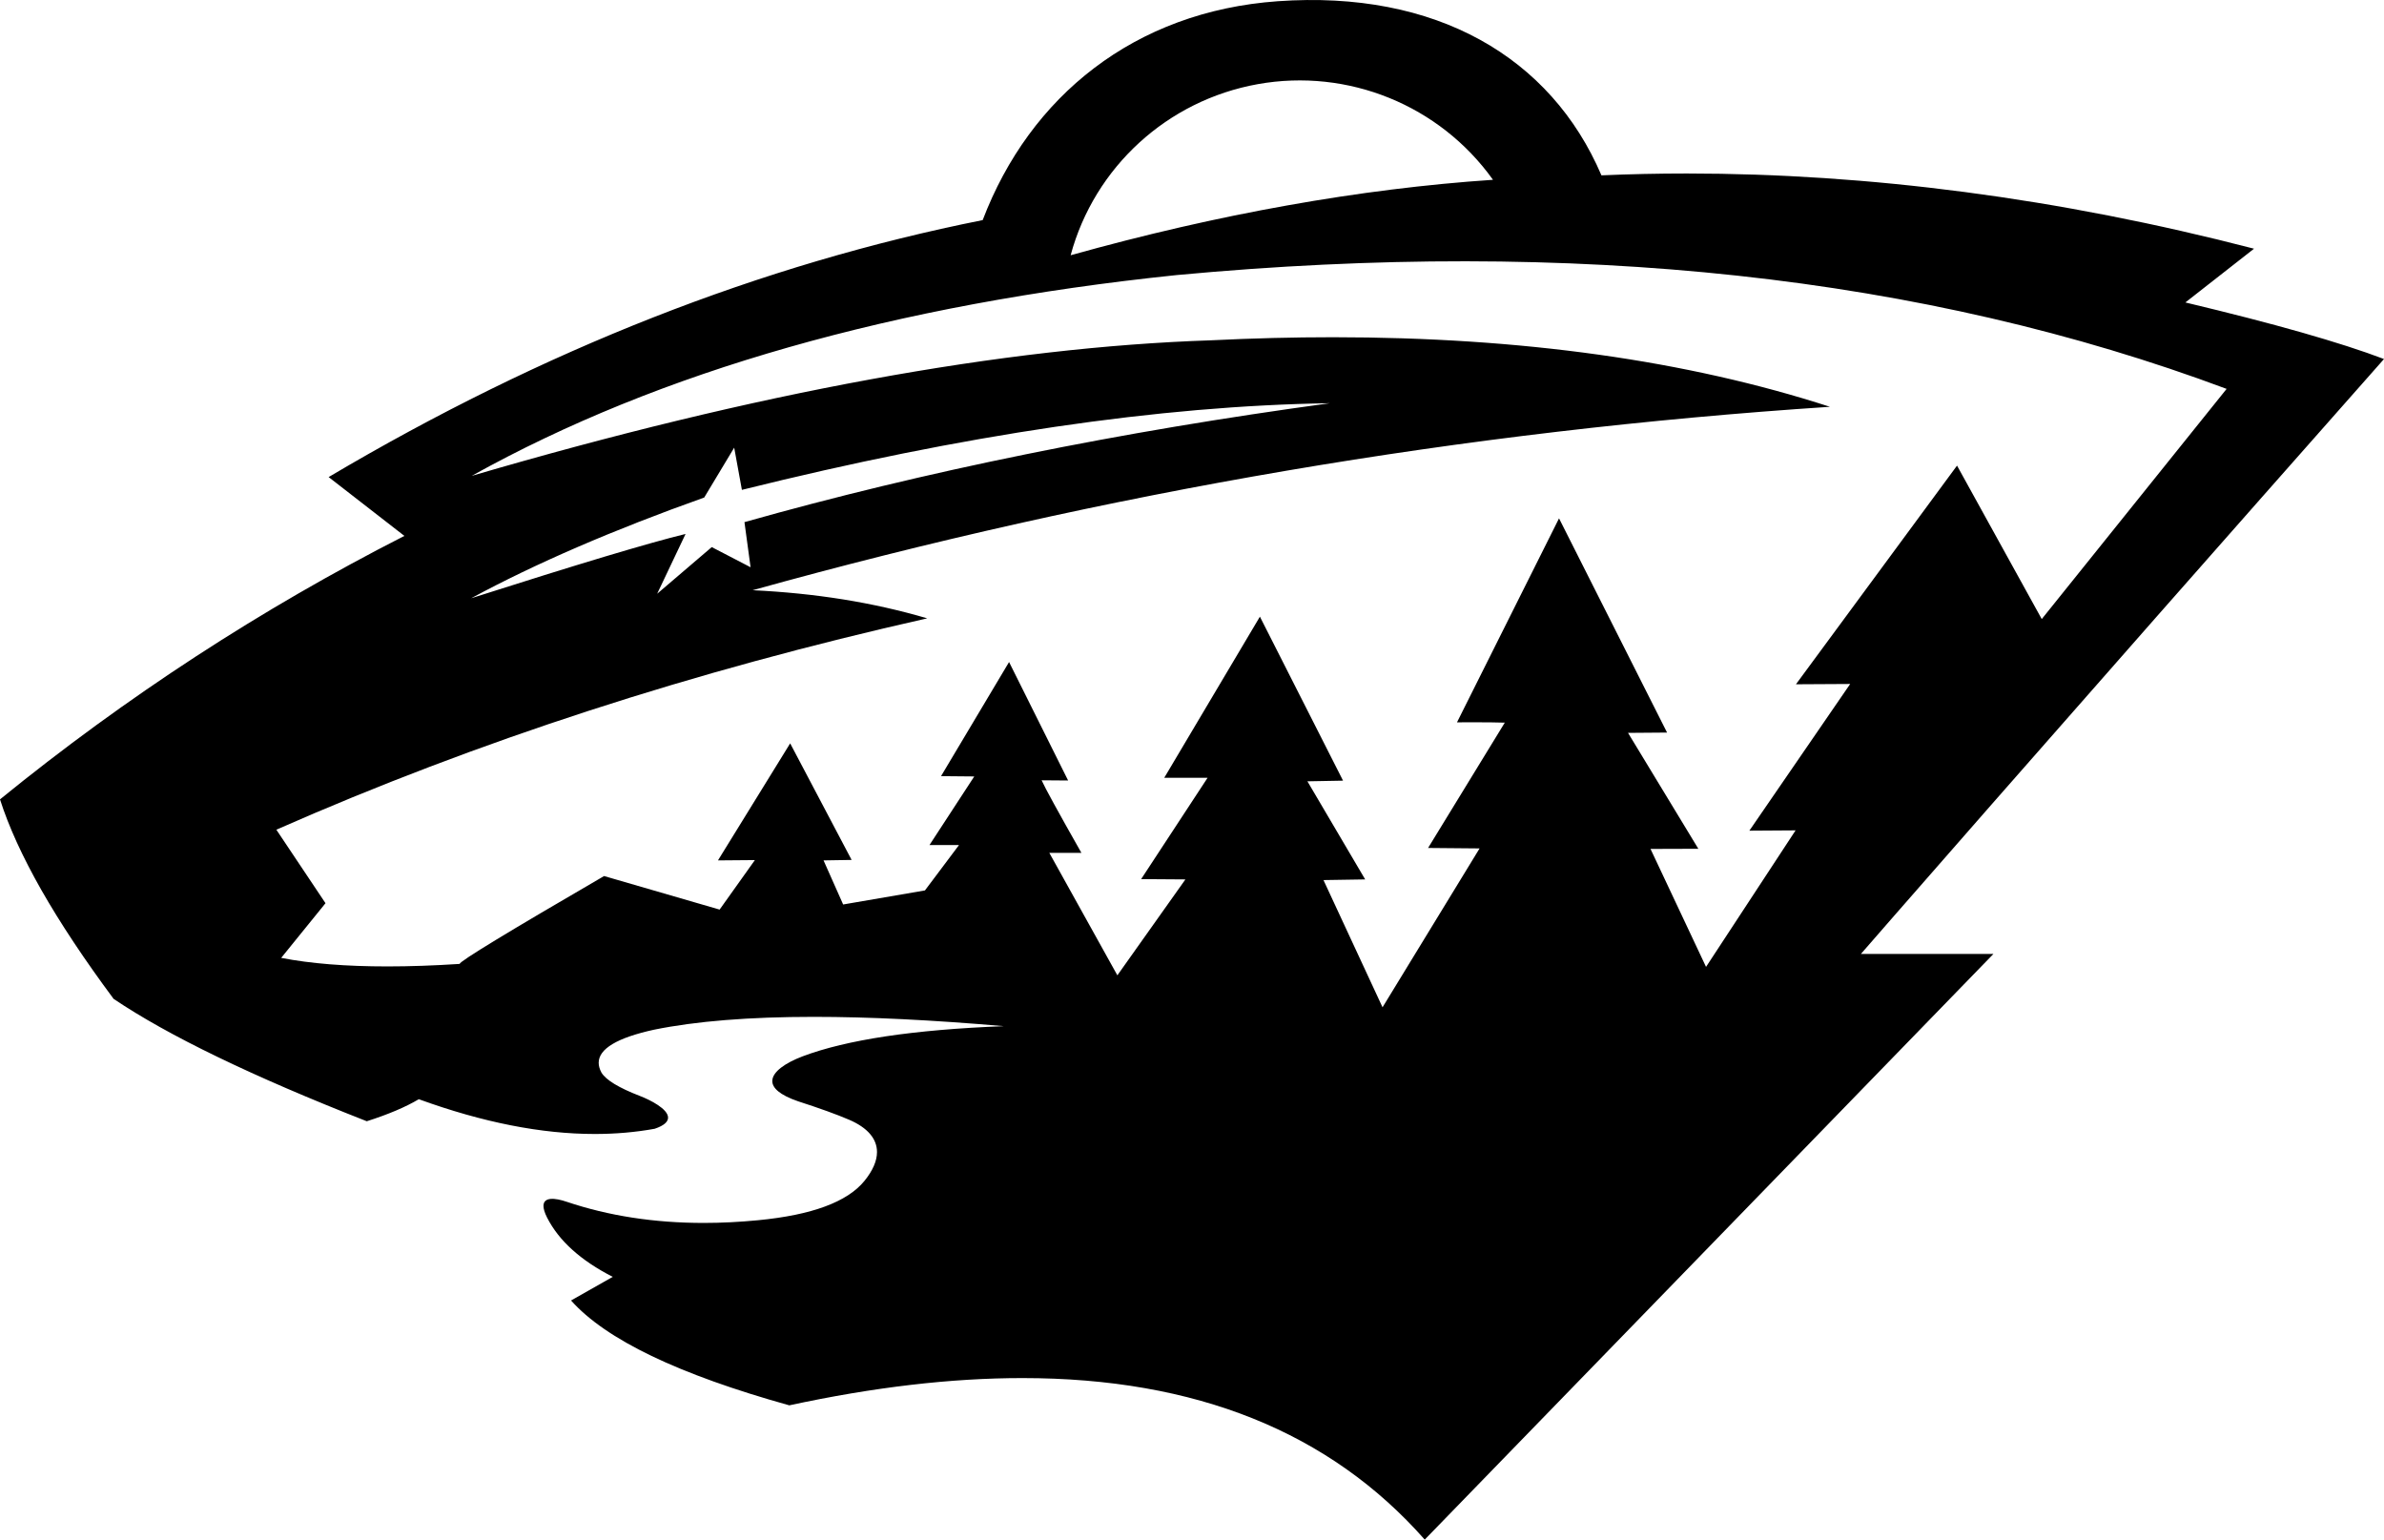 <svg width="336" height="217" viewBox="0 0 336 217" fill="none" xmlns="http://www.w3.org/2000/svg">
<g clip-path="url(#clip0_5767_2804)">
<path d="M280.715 113.359C293.011 99.337 311.444 78.373 336 50.602C332.953 49.442 329.096 48.202 324.428 46.868C319.767 45.541 314.288 44.128 308.007 42.629L317.683 35.052C290.095 27.9 263.303 24.454 237.741 24.454C233.695 24.454 229.686 24.541 225.706 24.714C218.57 8.031 202.373 -1.413 180.082 0.173C169.987 0.894 161.259 4.239 154.217 9.589C147.175 14.938 141.827 22.291 138.498 31.022C122.909 34.129 107.429 38.7 92.071 44.734C76.707 50.768 61.458 58.273 46.318 67.241L56.993 75.532C46.897 80.68 37.09 86.346 27.595 92.532C18.093 98.724 8.894 105.429 0 112.667C1.223 116.503 3.17 120.763 5.833 125.449C8.504 130.135 11.898 135.247 16.009 140.783C19.837 143.364 24.722 146.097 30.671 148.973C36.62 151.85 43.626 154.87 51.695 158.035C54.742 157.062 57.181 156.024 59.026 154.928C68.037 158.201 76.302 159.83 83.835 159.83C86.759 159.83 89.567 159.585 92.267 159.095C93.642 158.634 94.156 158.086 94.156 157.523C94.156 156.305 91.651 155.029 90.161 154.459C88.684 153.89 87.497 153.328 86.593 152.78C85.695 152.232 85.08 151.698 84.762 151.165C84.508 150.689 84.378 150.235 84.378 149.795C84.378 147.827 86.984 146.27 92.18 145.131C98.085 143.927 105.598 143.321 114.709 143.321C122.467 143.321 131.391 143.761 141.479 144.633C135.103 144.878 129.56 145.361 124.834 146.068C120.115 146.782 116.214 147.719 113.139 148.879C110.714 149.795 108.847 151.064 108.847 152.369C108.847 153.335 109.875 154.33 112.487 155.224C114.007 155.714 115.36 156.175 116.562 156.608C117.756 157.04 118.791 157.444 119.667 157.819C122.286 158.944 123.604 160.515 123.604 162.375C123.604 163.623 123.01 164.999 121.823 166.456C120.615 167.934 118.769 169.13 116.272 170.053C113.783 170.976 110.642 171.618 106.85 171.985C104.23 172.238 101.668 172.367 99.185 172.367C92.209 172.367 85.775 171.373 79.862 169.383C78.205 168.82 76.598 168.683 76.598 169.967C76.598 170.37 76.75 170.911 77.112 171.625C77.944 173.254 79.124 174.768 80.665 176.152C82.207 177.544 84.11 178.82 86.361 179.966L80.484 183.297C82.924 186.043 86.716 188.653 91.84 191.119C96.964 193.577 103.434 195.899 111.243 198.076C123.126 195.509 134.076 194.233 144.106 194.233C168.503 194.233 187.399 201.817 200.802 217L280.954 134.454H262.275C262.275 134.454 268.427 127.374 280.715 113.359ZM160.571 20.107C165.152 15.918 170.906 12.999 177.274 11.86C190.012 9.581 202.923 14.837 210.421 25.341C201.012 25.975 191.351 27.179 181.429 28.953C171.506 30.719 161.331 33.062 150.895 35.975C152.574 29.753 155.99 24.296 160.571 20.107ZM105.786 79.951L100.314 77.111L92.621 83.686L96.623 75.258C94.069 75.878 90.276 76.945 85.239 78.452C80.202 79.966 73.928 81.919 66.408 84.32C70.931 81.876 75.932 79.468 81.404 77.104C86.875 74.739 92.824 72.41 99.251 70.125L103.477 63.096L104.563 69.044C135.827 61.265 163.451 57.192 187.428 56.831C172.585 58.843 158.291 61.243 144.541 64.04C130.79 66.83 117.582 70.017 104.924 73.593L105.786 79.951ZM253.069 117.036L240.448 136.278L232.624 119.653L239.362 119.631L229.454 103.295L234.955 103.252L219.728 73.059L205.347 101.81C206.201 101.803 206.997 101.803 207.743 101.803C209.48 101.803 210.927 101.817 212.085 101.853L201.273 119.516L208.532 119.581L194.854 141.973L186.531 124.043L192.407 123.95L184.266 110.122L189.288 110.029L177.571 86.915L164.088 109.625H170.196L160.832 123.906L167.07 123.95L157.481 137.467L147.892 120.208H152.415C150.779 117.324 149.491 115.032 148.557 113.323C147.624 111.622 147.038 110.504 146.806 109.978L150.54 110.007L142.218 93.31L132.628 109.394L137.311 109.437L131 119.105H135.161L130.363 125.5L118.834 127.482L116.07 121.268L120.028 121.203L111.366 104.773L101.19 121.268L106.394 121.225L101.422 128.203L85.138 123.474C71.568 131.361 64.78 135.492 64.78 135.859C61.14 136.097 57.745 136.213 54.597 136.213C48.757 136.213 43.77 135.816 39.631 135.009L45.876 127.302L38.95 116.942C53.063 110.721 67.754 105.126 83.046 100.159C98.339 95.192 114.217 90.859 130.682 87.153C126.897 86.036 122.945 85.149 118.849 84.486C114.745 83.83 110.49 83.397 106.075 83.188C130.942 76.267 156.026 70.651 181.334 66.34C206.636 62.029 232.168 59.03 257.911 57.336C237.748 50.804 214.394 47.531 187.862 47.531C182.283 47.531 176.565 47.675 170.703 47.964C156.048 48.447 140.032 50.285 122.663 53.472C105.294 56.651 86.571 61.185 66.488 67.068C79.739 59.693 94.633 53.652 111.192 48.937C127.75 44.222 145.959 40.834 165.818 38.772C221.87 33.531 271.198 38.88 313.818 54.812L287.764 87.254L275.823 65.626L253.12 96.446L260.762 96.403L246.556 117.079L253.069 117.036Z" fill="black"/>
</g>
<defs>
<clipPath id="clip0_5767_2804">
<rect width="336" height="217" fill="white"/>
</clipPath>
</defs>
</svg>
